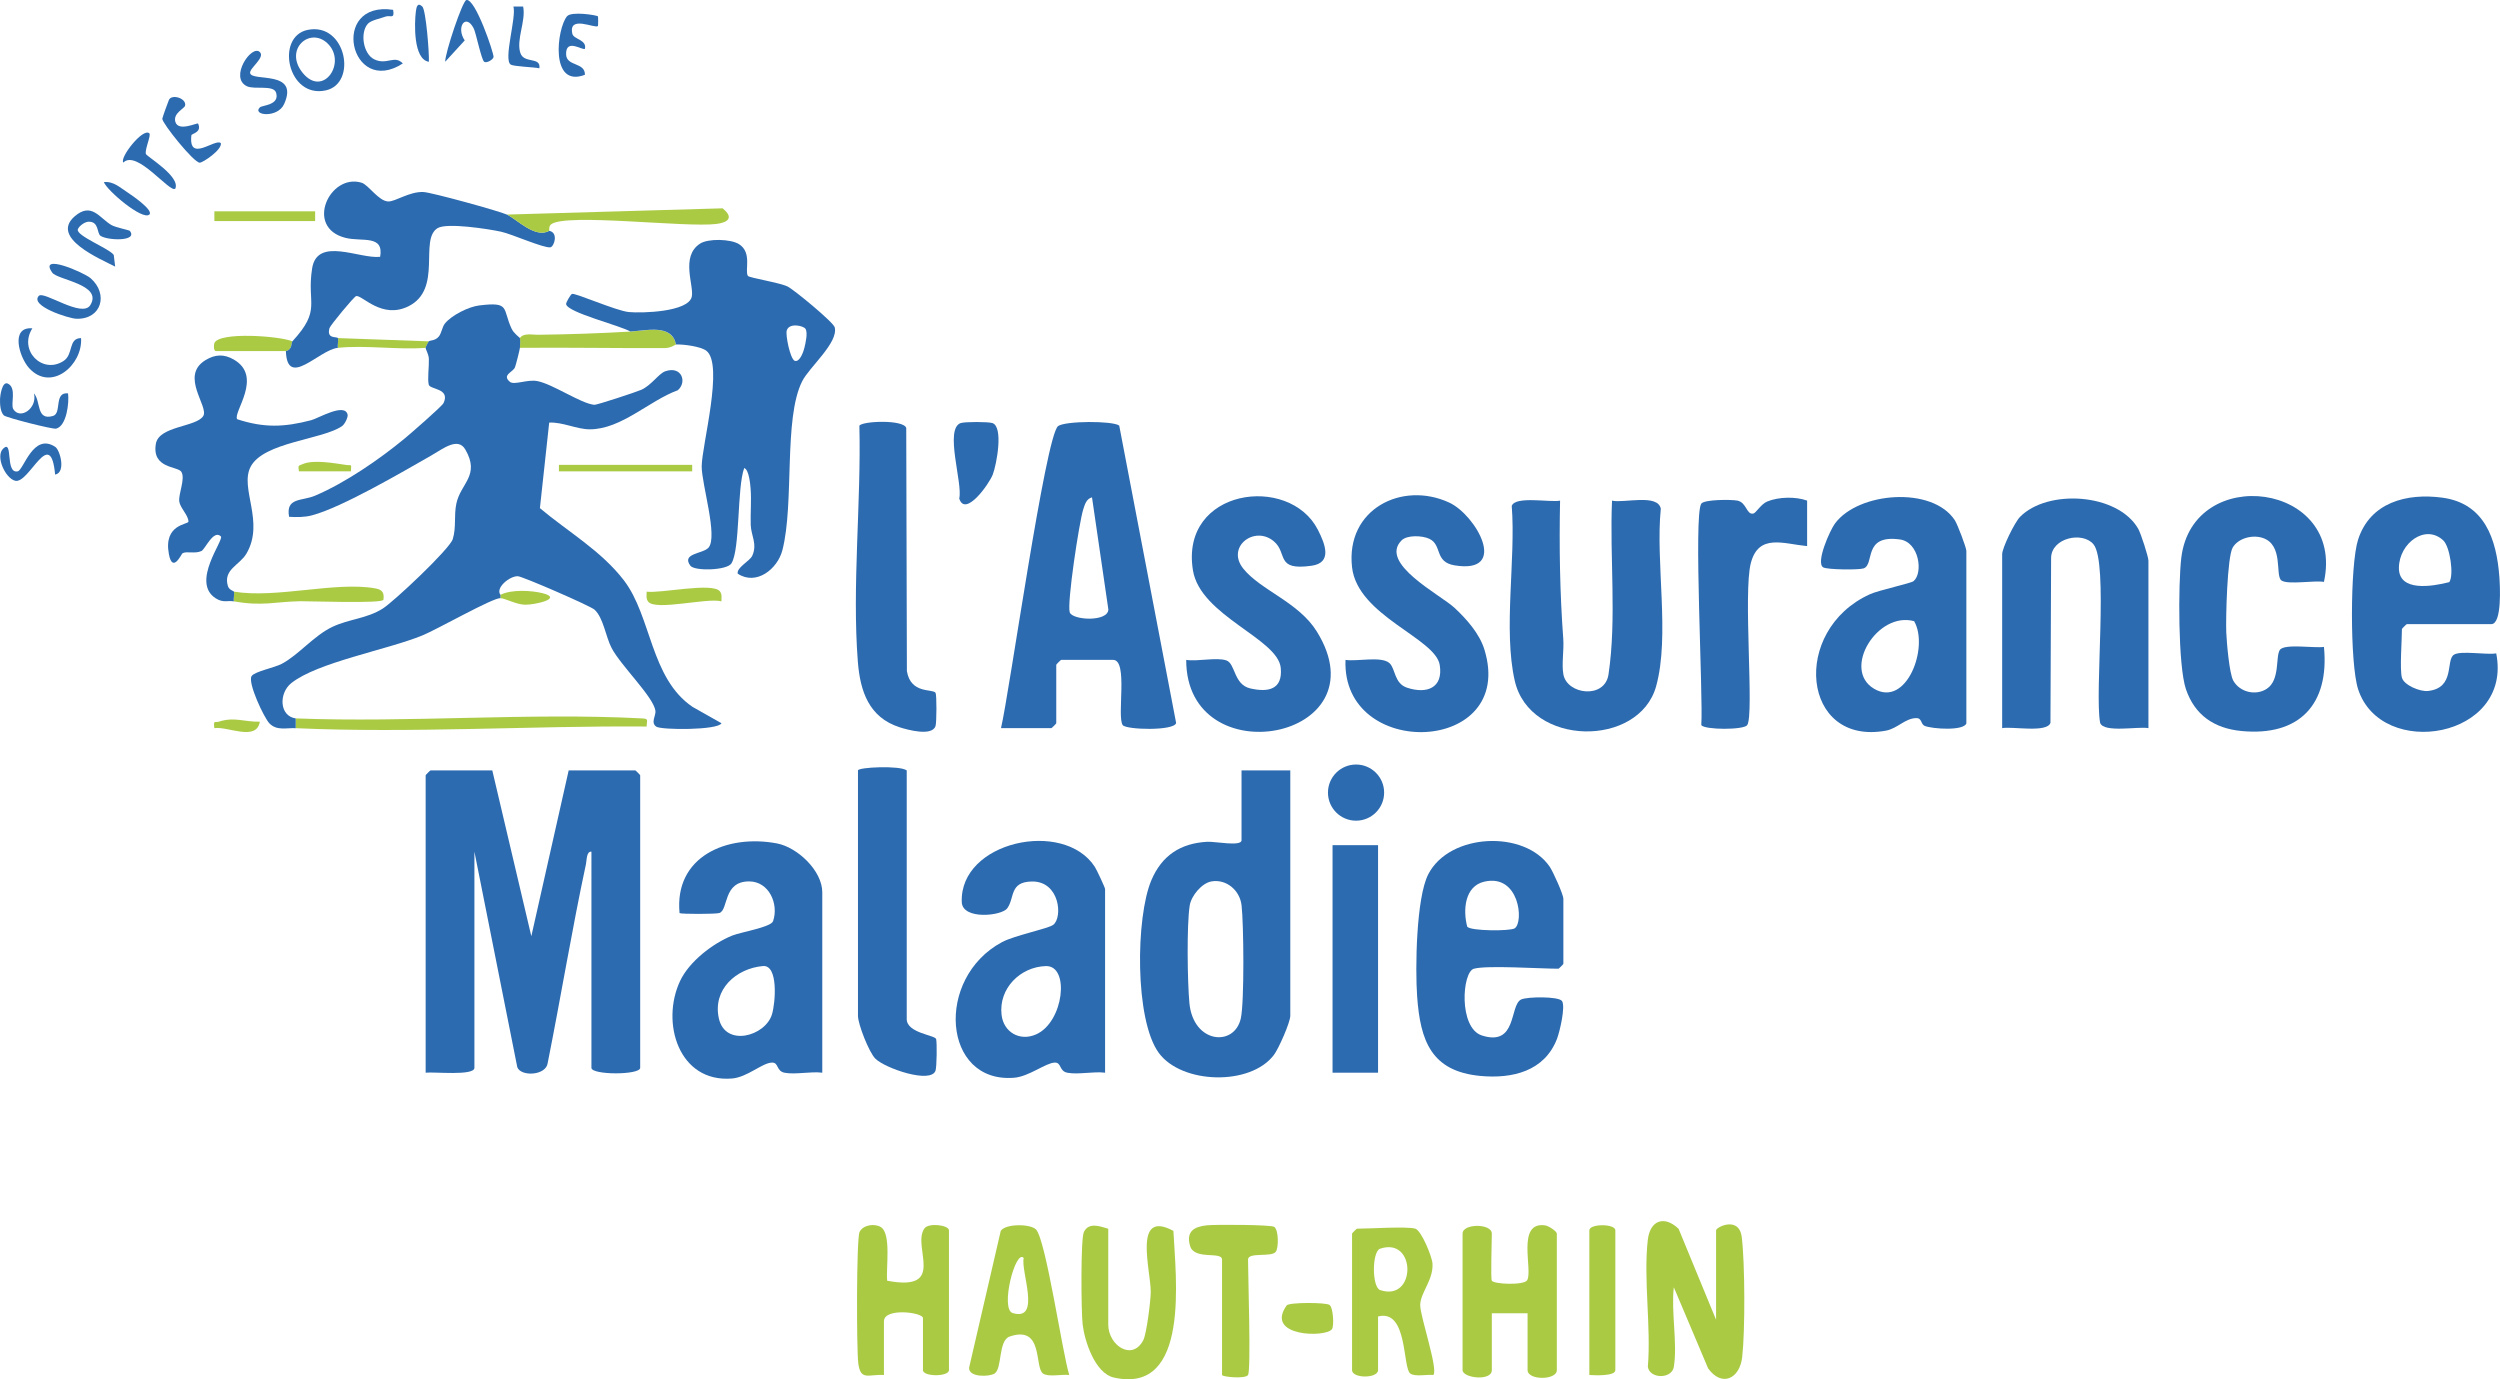 <svg xmlns="http://www.w3.org/2000/svg" id="Calque_2" data-name="Calque 2" viewBox="0 0 769.11 424.33"><defs><style>      .cls-1 {        fill: #2d6bb0;      }      .cls-2 {        fill: #aaca44;      }    </style></defs><g id="Calque_1-2" data-name="Calque 1"><g><path class="cls-2" d="M514.95,420.51c-.64,3.8-7.4,3.74-8,0,1.03-12.4-1.38-26.9-.02-39.02.69-6.14,5.12-7.65,9.48-3.45l11.53,27.97v-27.5c0-.98,7.08-4.54,7.9,2.08.99,8.03,1.06,28.91.13,36.95-.77,6.65-6.28,9.28-10.48,3.43l-10.55-24.95c-.88,7.43,1.19,17.42,0,24.5Z"></path><path class="cls-2" d="M458.95,394.01c.69,1.08,9.85,1.46,10.86-.14,1.87-2.99-3.46-18.26,5.59-16.88,1.08.16,3.55,1.84,3.55,2.52v42c0,3.17-9,3.17-9,0v-17.5h-11v17.5c0,3.51-9,2.45-9,0v-42c0-3.17,9-3.17,9,0,0,2.27-.39,13.89,0,14.5Z"></path><path class="cls-2" d="M271.95,423.01c-4.71-.3-7.19,1.92-7.9-3.58-.55-4.27-.6-38.39.39-40.43,1.06-2.17,4.57-2.68,6.52-1.51,3.34,2,1.54,12.85,1.98,16.52,18.55,3.51,7.5-10.46,11.44-16.07,1.33-1.89,7.56-1.02,7.56.56v43c0,2.09-8,2.1-8,0v-16c0-1.76-12-3.3-12,1v16.5Z"></path><path class="cls-2" d="M435.45,378.01c1.81.57,5.13,8.56,5.25,10.75.28,5.09-3.75,8.94-3.78,12.72-.03,3.51,5.64,19.91,4.03,21.53-1.92-.23-5.61.61-7.07-.44-2.45-1.75-.7-19.94-9.93-17.57v16.5c0,2.63-8,2.63-8,0v-42c0-.11,1.39-1.5,1.5-1.5,3.74,0,15.58-.77,18,0ZM424.59,384.15c-2.56.86-2.54,11.88,0,12.73,11.18,3.76,11.19-16.49,0-12.73Z"></path><path class="cls-2" d="M340.95,378.01v29.5c0,6.38,7.38,11.34,10.78,4.78,1.02-1.97,2.27-12.15,2.29-14.77.05-6.64-5.65-25.64,6.97-18.85.65,13.74,5.37,50.5-18.33,45.12-5.78-1.31-8.99-11.17-9.6-16.39-.44-3.78-.64-26.26.39-28.39,1.51-3.1,4.94-1.74,7.5-1Z"></path><path class="cls-2" d="M318.72,378.24c3.04,3.11,8.13,38.13,10.23,44.77-2.14-.29-6.42.71-8.06-.44-2.74-1.92.26-15.01-10.28-11.39-3.55,1.22-2.24,9.8-4.62,11.37-1.61,1.05-8.07,1.25-7.85-1.8l9.73-42.07c1.43-2.26,9.11-2.22,10.85-.44ZM314.94,387.02c-2.49-2.99-7.36,15.76-3.38,16.94,8.91,2.65,2.38-12.94,3.38-16.94Z"></path><path class="cls-2" d="M383.95,423.01c-.84,1.3-8,.57-8,0v-35.5c0-2.66-8.52.27-9.83-4.21s1.29-5.97,5.27-6.35c2.6-.25,19.61-.21,20.62.49,1.37.96,1.38,6.36.5,7.63-1.29,1.84-8.56.02-8.56,2.43,0,4.82.96,34.01,0,35.5Z"></path><path class="cls-2" d="M488.95,423.01v-44.5c0-2.09,8-2.1,8,0v43c0,1.93-6.38,1.59-8,1.5Z"></path><path class="cls-2" d="M90.95,221.01c35.11,1.36,71.57-1.82,106.53,0,2.27.12,1.45.53,1.47,2.5-35.56-.28-72.55,2.12-108.01.51v-3Z"></path><path class="cls-2" d="M207.95,106.01c-.19,0-1.55,1.06-3.38,1.07-14.87.08-29.76-.21-44.62-.07.07-.67.15-2.62,0-3,1.04-1.66,3.79-1,5.49-1.02,9.7-.12,19.15-.45,28.51-.98,4.78-.27,12.84-2.4,14,4Z"></path><path class="cls-2" d="M71.95,182.01c13.07,2.18,31.25-3.19,43.5-1,2.18.39,2.81,1.32,2.51,3.49-.18,1.27-22.9.42-25.55.46-7.85.15-11.66,1.62-20.46.04-.18-.84.26-2.42,0-3Z"></path><path class="cls-1" d="M94.68,9.19c11.78-2.38,15.37,16.48,5.54,18.62-11.78,2.57-15.58-16.59-5.54-18.62ZM100.69,13.28c-5.41-5.07-13.39,1.91-7.6,9.1,6.34,7.87,13.81-3.28,7.6-9.1Z"></path><path class="cls-1" d="M39.94,71.03c2.62,3.33-6.96,2.99-9.04,1.5-1.12-.8-.42-4.4-3.63-4.32-1.25.03-2.96,1.36-3.32,2.32-.73,1.96,9.8,5.96,11.05,7.92l.43,3.57c-4.5-2.32-20.14-8.84-12.45-15.47,5.18-4.47,7.61.5,11.26,2.66,1.32.78,5.52,1.58,5.7,1.81Z"></path><path class="cls-2" d="M409.8,408.87c-1.67,2.69-20.91,2.46-13.96-7.27.69-.97,12.01-.96,13.17-.15s1.44,6.38.79,7.42Z"></path><path class="cls-1" d="M11.95,91.02c1.54-1.63,13.32,6.95,15.84,2.84,3.92-6.37-10.11-7.72-11.71-9.98-4.4-6.19,9.75-.06,11.79,1.71,5.54,4.81,3.43,12.72-4.39,12.47-2.33-.07-14.46-3.95-11.53-7.05Z"></path><path class="cls-1" d="M4.09,125.87c2.11,3.41,7.5-.29,6.35-4.85,2.19,2.39.62,8.5,5.88,6.94,2.76-.82.19-7.44,4.62-6.94.37,2.78-.41,10.06-3.68,10.85-1.05.26-15.37-3.39-16.08-4.08C.07,126.7-.04,124.21.01,122.66c.02-.65.57-5.52,2.42-4.64,2.79,1.33.75,6.37,1.66,7.84Z"></path><path class="cls-1" d="M60.94,38.02c1.29,2.74-2,3.07-2.06,3.6-.97,8.61,7.29.87,9.06,2.4.47,2-5.48,6.02-6.49,6.03-1.84.01-11.54-12.1-11.52-13.51,0-.31,1.8-5.3,2.04-5.81.89-1.91,5.49-.47,4.97,1.77-.21.92-3.77,2.33-2.99,4.99.92,3.15,6.7.19,6.99.53Z"></path><path class="cls-1" d="M148.96,19.01c-.89-.66-2.5-8.84-3.23-10.28-2.43-4.78-5.53-.38-2.76,3.7l-6.01,6.57c-.07-2.64,5.31-18.72,6.51-18.99,2.77-.64,8.5,16.44,8.37,17.52-.1.81-2.15,2-2.87,1.48Z"></path><path class="cls-2" d="M89.95,105.01c-.4.43.08,2.52-2,3h-21.49c-.87.02-.67-2.11-.5-2.49,1.55-3.53,20.19-2.15,23.99-.51Z"></path><path class="cls-1" d="M183.95,5.02c.1.11.09,2.88,0,2.99-.85.88-9.18-3.52-7.87,2.38.39,1.74,4.52,1.81,3.87,4.62-.68.62-5.9-3.36-5.79,1.69.08,3.83,5.87,2.35,5.79,6.31-10.89,4.19-8.62-14.3-5.51-18,1.36-1.62,9.18-.34,9.52.02Z"></path><path class="cls-1" d="M9.95,101.02c-4.32,6.79,3.09,14.22,9.57,10.05,3.19-2.05,1.38-7.02,5.42-7.06.55,8.29-9.2,16.72-16,9.22-3.03-3.35-5.84-12.81,1.01-12.22Z"></path><path class="cls-1" d="M79.94,16.02c1.73,1.7-3.31,5-2.99,6.48.6,2.73,15.19-1.06,10.47,9.49-2,4.47-9.96,3.52-7.47,1.04.67-.67,6.17-.65,4.99-4.5-.77-2.52-6.64-.87-9-2.01-5.51-2.65,1.48-12.98,4-10.5Z"></path><path class="cls-1" d="M120.94,3.02c.55,3.03-.89,1.54-2.35,2.09s-4.39,1.11-5.38,2.16c-2.5,2.67-1.54,9.35,1.98,11.01,3.88,1.83,6.14-1.47,8.74,1.24C107.66,30.05,101.27.11,120.94,3.02Z"></path><path class="cls-2" d="M221.94,185.01c-4.22-1.23-20.38,3.04-22.55.06-.71-.98-.44-1.98-.44-3.05,4.16.61,20.42-2.99,22.55-.06.71.98.43,1.98.44,3.05Z"></path><rect class="cls-2" x="65.95" y="65.01" width="31" height="3"></rect><path class="cls-1" d="M16.96,146.01c-1.42-15.32-7.99,3.01-12.31,1.89-3.04-.79-6.12-7.52-3.68-9.88,3.19-3.08.5,7.81,4.47,6.99,1.84-.38,4.74-12.04,11.56-7.53,1.47.97,3.37,7.87-.03,8.53Z"></path><rect class="cls-2" x="171.95" y="143.01" width="41" height="2"></rect><path class="cls-1" d="M45.94,41.02c.62.58-1.38,4.74-1.07,6.31.15.77,10.67,6.89,9.07,10.68-1.49,1.69-11.86-12.18-15.99-8-1.28-1.44,6.04-10.8,7.99-8.99Z"></path><path class="cls-1" d="M160.94,2.01c.93,4.39-2.24,10.27-.83,14.34,1.15,3.32,6.35,1,5.83,4.66-1.77-.39-7.85-.53-8.82-1.15-2.33-1.48,1.81-14.59.83-17.85h2.99Z"></path><path class="cls-2" d="M131.95,105.01c-.2.17-1.01,1.78-1,2-8.66.66-18.51-.89-27,0-.17-.77.25-2.65,0-3l28,1Z"></path><path class="cls-1" d="M129.93,2.02c1.11,1.06,2.16,14.4,2.01,16.99-4.84-.74-4.46-11.92-4-15.51.18-1.39.52-2.88,1.99-1.48Z"></path><path class="cls-2" d="M153.95,183.01c3.27-1.74,9.63-1.38,13.05-.5,6.38,1.64-2.62,3.6-5.49,3.53-2.67-.07-5.98-1.9-7.56-2.03v-1Z"></path><path class="cls-1" d="M45.94,66.01c-2.09,1.89-13-7.36-13.99-9.98,2.95-.36,5.07,1.75,7.31,3.18.97.62,8.15,5.49,6.68,6.81Z"></path><path class="cls-2" d="M79.94,222.02c-1.02,6.18-9.95,1.35-14,1.99-.31-2.64.08-1.57,1.47-2.02,4.73-1.52,7.8.15,12.53.03Z"></path><path class="cls-2" d="M91.95,145.01c-.26-2.01-.19-1.64,1.24-2.26,3.24-1.39,9.53-.27,13.26.28,1.76.26,1.67-.52,1.5,1.98h-16Z"></path><g><path class="cls-1" d="M159.95,104.01c.15.38.07,2.33,0,3-.08.7-1.23,5.27-1.52,5.99-.6,1.52-4.19,2.35-1.49,4.53,1.43.95,5.27-.84,8.26-.31,4.8.86,13.5,6.95,17.65,7.32.76.07,13.1-4,14.49-4.64,3.14-1.45,5.33-4.99,7.33-5.68,5.09-1.76,6.78,3.38,3.84,5.84-8.77,3.2-17.34,12-27.05,12.02-4.05,0-8.34-2.27-12.5-2.07l-2.86,26.32c8.64,7.26,18.85,13.11,25.84,22.21,8.51,11.08,8.11,30.06,21.09,38.91l8.93,5.05c-1.05,2.18-18.48,2.11-20.04,1.06-1.86-1.24-.06-3.43-.28-4.91-.65-4.32-10.61-13.81-13.49-19.31-1.79-3.41-2.51-9.27-5.23-11.77-1.25-1.16-22.18-10.25-23.62-10.3-2.5-.08-7,3.61-5.33,5.75v1c-2.3-.18-19.42,9.59-24.03,11.47-10.92,4.46-32.29,8.25-40.33,14.67-3.85,3.07-3.73,10.11,1.36,10.86v3c-2.9-.13-5.78.85-8.06-1.45-1.65-1.67-6.77-12.53-5.51-14.56.88-1.42,6.95-2.56,9.27-3.78,5.19-2.73,9.88-8.68,15.61-11.39,5.07-2.4,10.52-2.51,15.42-5.58,3.4-2.12,20.65-18.35,21.59-21.41,1.12-3.64.32-7.17,1.1-10.9,1.34-6.34,7.39-8.63,2.77-16.65-2.29-3.97-6.9-.21-10.55,1.87-8.69,4.95-27.41,15.95-36.63,18.37-2.37.62-4.63.58-7.04.46-1.1-6.03,3.91-4.77,7.99-6.51,9.22-3.91,19.74-11.13,27.48-17.52,1.79-1.48,11.59-9.98,12.05-10.98,2.13-4.6-4.18-4.08-4.56-5.66-.43-1.79.12-5.58.04-7.89-.04-1.44-.99-2.89-1-3.45,0-.22.8-1.83,1-2,.37-.32,1.92-.12,3.03-1.43.9-1.05,1.02-2.97,1.95-4.09,2.05-2.49,7.22-5.1,10.49-5.5,9.61-1.18,7.09.88,9.96,7.11.7,1.52,2.49,2.73,2.56,2.91Z"></path><path class="cls-1" d="M71.95,185.01c-1.93-.35-3.25.54-5.57-.93-7.79-4.95,2.66-18.01,1.56-19.07-2.28-2.19-4.82,3.97-5.97,4.51-1.98.94-4.54-.04-5.83.69-.3.17-3.05,6.32-4.18.28-1.75-9.33,6.03-9.09,6.02-10.03-.03-1.97-2.57-4.21-2.83-6.18-.31-2.33,1.95-7.03.64-9.13-1.1-1.76-9.14-.94-7.84-8.61.93-5.52,12.4-5.12,14.57-8.54,1.84-2.89-7.33-12.36.72-17.22,2.96-1.79,5.65-1.89,8.63-.2,9.26,5.27-.33,16.35,1.1,18.39,8.27,2.71,14.49,2.47,22.77.3,2.18-.57,10.32-5.47,11.2-1.72.19.79-.86,2.93-1.68,3.51-5.94,4.22-24.21,4.89-28.17,12.56-3.43,6.62,4.45,16.97-1.29,26.72-2.08,3.54-7.24,4.87-5.68,9.97.36,1.17,1.76,1.52,1.83,1.67.26.58-.18,2.16,0,3Z"></path><path class="cls-1" d="M155.95,66.01c2.93,1.33,8.69,7.46,13,5,2.94.53,1.53,4.88.37,5.07-2.01.33-11.86-4.08-15.14-4.79-3.89-.85-16.69-2.84-19.55-1.11-5.78,3.51,1.66,18.76-8.96,24.04-8.22,4.08-14.2-3.47-16.09-3.14-.63.11-7.98,9.01-8.22,9.87-.94,3.44,2.2,2.51,2.59,3.06.25.35-.17,2.23,0,3-5.83.61-15.61,12.68-16,1,2.08-.48,1.6-2.57,2-3,9.07-9.85,4.34-11.38,6.07-22.43,1.55-9.9,14.63-2.85,20.93-3.57,1.21-6.88-5.57-4.56-10.66-5.83-12.67-3.16-4.87-19.96,4.95-16.97,2.11.64,5.25,5.69,8.2,5.77,2.23.06,6.54-3.12,10.87-2.9,2.51.13,23.1,5.79,25.64,6.94Z"></path><path class="cls-2" d="M155.95,66.01l66.35-1.92c3.61,2.91,1.62,4.37-1.93,4.81-9.41,1.17-45.97-3.38-50.77.07-.89.64-.56,1.98-.65,2.04-4.31,2.46-10.07-3.67-13-5Z"></path><path class="cls-1" d="M193.95,102.01c-2.89-1.8-19.59-5.9-19.79-8.48-.04-.47,1.3-2.79,1.78-3.1.77-.5,13.55,5.19,17.52,5.57s18.24,0,19.35-4.68c.8-3.39-3.57-12.41,2.57-16.38,2.47-1.6,9.39-1.45,11.97.17,4.12,2.6,1.69,8.09,2.73,9.77.36.58,9.79,2.06,12.23,3.27,1.99.99,14.12,11,14.49,12.56,1.15,4.76-7.8,12.17-10.03,16.61-5.76,11.47-2.35,37.44-6.07,51.93-1.5,5.85-8.1,11.01-13.75,7.23-.39-1.9,3.72-3.86,4.47-5.5,1.64-3.58-.37-6.28-.47-9.5-.11-3.64.25-7.35-.02-10.98-.1-1.34-.49-6.05-1.98-6.51-2.23,5.97-1.22,25.01-3.93,29.33-1.38,2.2-11.37,2.43-12.63.72-2.86-3.87,3.86-3.62,5.57-5.55,2.97-3.37-2.11-19.52-2.09-25.01.02-6.39,6.9-31.41,1.42-35.58-1.73-1.32-6.99-2.01-9.34-1.92-1.16-6.4-9.22-4.27-14-4ZM247.8,101.16c-.61-.96-5.02-1.95-5.76.5-.42,1.38,1.02,8.65,2.43,9.34,1.65.56,2.77-3.07,2.99-3.96.37-1.52,1.11-4.67.34-5.88Z"></path></g><g><path class="cls-1" d="M151.45,237.01l12.01,51.01,11.49-51.01h20.5c.11,0,1.5,1.39,1.5,1.5v90c0,2.26-15,2.26-15,0v-66.5c-1.55-.16-1.43,2.65-1.68,3.82-4.35,20.29-7.71,40.86-11.78,61.22-.5,3.87-8.23,4.24-9.35,1.27l-13.19-66.31v66.5c0,2.56-12.56,1.17-15,1.5v-91.5c0-.11,1.39-1.5,1.5-1.5h19Z"></path><path class="cls-1" d="M396.95,237.01v75.5c0,1.97-3.54,10.03-5.01,11.99-7.21,9.66-28.39,9.03-35.43-.56-7.48-10.19-7.12-41.82-2.29-53.16,3.22-7.57,8.91-11.36,17.19-11.81,2.44-.13,10.54,1.54,10.54-.47v-21.5h15ZM372.69,271.16c-2.98.53-6.21,4.42-6.68,7.41-.95,6.05-.7,23.53-.1,29.98,1.16,12.51,13.84,13.63,15.82,4.75,1.11-4.99.9-29.09.23-34.8-.55-4.66-4.74-8.14-9.28-7.33Z"></path><path class="cls-1" d="M252.95,330.01c-3.54-.45-8.21.64-11.53.02-2.7-.5-1.76-3.2-3.95-3.13-3,.09-7.55,4.52-12.3,4.9-16.42,1.31-21.94-17.26-15.94-30.02,2.81-5.98,10.03-11.53,16.04-13.96,2.65-1.07,11.91-2.55,12.56-4.43,1.82-5.29-1.25-12.23-7.37-12.23-8.11,0-6.3,8.75-9.14,9.72-1.08.37-11.72.36-12.26.04-1.67-17.4,14.52-24.36,29.95-21.45,6.33,1.2,13.96,8.4,13.96,15.04v55.5ZM234.72,297.2c-8.22.73-15.54,7.18-13.57,16.1s14.28,5.52,16.34-1.23c1.08-3.53,2.02-15.29-2.78-14.87Z"></path><path class="cls-1" d="M339.95,330.01c-3.54-.45-8.21.64-11.53.02-2.7-.5-1.76-3.2-3.95-3.13-2.74.08-7.88,4.28-12.46,4.66-22.09,1.83-24.45-30.67-3.73-41.73,3.83-2.05,14.12-4.12,15.71-5.29,3.04-2.26,2.04-13.49-6.54-13.35-6.97.11-5.23,5-7.57,8.24-1.71,2.37-13.79,3.64-14-1.91-.7-18.68,31.37-25.59,40.93-10.85.57.88,3.16,6.4,3.16,6.84v56.5ZM321.75,297.21c-7.87.23-14.58,6.9-13.62,15.03.62,5.27,5.55,8.19,10.56,6.01,8.6-3.73,10.52-21.26,3.06-21.04Z"></path><path class="cls-1" d="M453.45,298.01c-3.68,1.03-4.76,18.24,2.45,20.55,10.89,3.49,8.45-9.27,12.04-11.06,1.79-.9,11.54-1.02,12.59.45,1.16,1.62-.7,9.48-1.52,11.62-3.87,10.05-13.8,12.34-23.54,11.44-15.2-1.41-18.53-10.85-19.5-24.5-.61-8.57-.3-30.29,3.43-37.55,6.53-12.7,29.65-13.73,37.39-2.27,1.01,1.5,4.17,8.48,4.17,9.83v20c0,.11-1.39,1.5-1.5,1.5-5.56,0-22.05-1.11-26,0ZM456.66,271.23c-6.05,1.38-6.64,8.68-5.28,13.85.95,1.37,13.31,1.42,14.63.5,2.84-1.98,1.41-16.81-9.35-14.35Z"></path><path class="cls-1" d="M278.95,237.01v76.5c0,4.33,8.76,4.93,9.05,6.16s.19,8.57-.19,9.7c-1.39,4.15-15.53-.7-18.52-3.69-1.97-1.97-5.34-10.62-5.34-13.16v-75.5c0-1,12.98-1.6,15,0Z"></path><rect class="cls-1" x="409.95" y="260.01" width="14" height="70"></rect><circle class="cls-1" cx="417.18" cy="243.84" r="8.64"></circle></g><g><path class="cls-1" d="M604.95,222.51c-.75,2.43-10.5,1.75-12.8.82-1.33-.54-.78-2.45-2.67-2.41-3.36.06-5.76,3.21-9.27,3.86-25.94,4.78-29.39-30.86-4.96-41.96,2.79-1.27,12.64-3.36,13.45-4.04,2.99-2.51,1.75-12-4.21-12.82-11.56-1.59-7.62,7.71-11.19,8.91-1.48.5-11.2.41-12.41-.33-2.36-1.44,2.08-11.39,3.62-13.47,7.19-9.76,29.99-11.56,36.88-1.02.83,1.27,3.55,8.43,3.55,9.45v53ZM588.87,191.1c-11.35-3.11-22.31,14.91-12.31,20.8s16.94-12.83,12.31-20.8Z"></path><path class="cls-1" d="M738.95,208.51c.62,2.24,5.52,4.35,8.04,4.06,8.37-.94,5.38-9.35,7.9-11.12,1.99-1.41,10.14.1,13.06-.45,5.16,26.16-35.41,32.95-42.5,11-2.52-7.81-2.51-38.17,0-45.98,3.69-11.47,14.94-14.39,25.9-12.92,13.04,1.74,16.7,12.75,17.57,24.43.18,2.41.87,14.48-2.48,14.48h-26c-.11,0-1.5,1.39-1.5,1.5,0,3.51-.71,12.44,0,15ZM751.69,166.28c-5.55-5.21-13.57.81-13.68,8.36s10.27,5.79,15.5,4.45c1.49-2.15.21-10.9-1.82-12.8Z"></path><path class="cls-1" d="M479.95,154.01c-.3,14.23-.06,28.42.98,42.52.26,3.47-.55,7.8.04,10.96,1.17,6.24,12.75,7.64,13.88-.02,2.56-17.24.32-36.01,1.08-53.45,3.6.85,14.13-2.22,15.01,2.5-1.68,16.43,2.85,39-1.43,54.57-5.21,18.96-38.85,18.71-43.5-1.64-3.59-15.73.36-37.38-.93-53.79,1.04-3.18,11.82-1.02,14.87-1.64Z"></path><path class="cls-1" d="M660.95,224.01c-3.05-.61-13.82,1.55-14.86-1.64-1.76-9.46,2.64-49.38-2.06-54.94-3.4-4.02-12.86-1.96-13.02,4.14l-.2,50.8c-1.04,3.19-11.81,1.03-14.86,1.64v-53.5c0-1.95,3.86-9.84,5.5-11.5,8.48-8.63,30.03-7.33,36.35,3.65.81,1.41,3.15,8.63,3.15,9.85v51.5Z"></path><path class="cls-1" d="M364.94,203.01c3.46.56,9.33-.87,12.34.16,2.82.97,2.22,7.44,7.37,8.62,5.64,1.29,9.98.27,9.37-6.29-.85-9.08-24.74-16.01-27.02-30.05-4.07-25.14,29.64-29.74,38.45-12.45,2.23,4.39,4.52,10.14-1.96,11.05-11.24,1.59-7.24-3.84-11.59-7.51-5.96-5.03-14.8,1.71-9.4,8.41s17.01,10.27,22.63,19.36c20.63,33.37-40.24,44.58-40.2,8.69Z"></path><path class="cls-1" d="M431.19,166.25c-7.09,7.07,11.93,16.69,16.28,20.74,3.67,3.42,7.68,7.91,9.19,12.81,9.99,32.4-43.97,34.26-42.72,3.21,3.48.57,11.03-1.24,13.52.99,1.87,1.68,1.42,6.25,5.42,7.57,6.08,2.01,11.16.07,10.05-6.98-1.31-8.31-25.29-15.1-26.98-30.08-2.02-17.85,15.36-26.62,29.89-19.9,8.27,3.82,18.57,22.08,1.67,19.32-6.31-1.03-3.74-6.28-7.8-8.18-2.17-1.02-6.81-1.21-8.52.49Z"></path><path class="cls-1" d="M714.95,179.02c-2.9-.54-11.11.95-13.07-.44-2.06-1.46.82-11.03-5.89-13.13-3.14-.98-7.41.13-9.11,3s-2.16,21.8-1.98,26.11c.13,3.09.94,12.66,2.16,14.84,1.97,3.52,6.87,4.74,10.29,2.51,4.17-2.71,2.65-9.92,4.03-11.96s10.79-.46,13.57-.94c1.74,17.66-7.55,27.6-25.38,25.88-8.3-.8-14.36-4.82-17.09-12.9-2.43-7.18-2.39-32.23-1.42-40.36,3.49-29.22,50.54-23.25,43.89,7.39Z"></path><path class="cls-1" d="M287.82,213.14c.37.57.35,9.13-.01,10.23-1.06,3.22-8.52,1.19-11.08.36-9.42-3.05-12.1-11.04-12.82-20.18-1.82-23.18,1.07-49.23.47-72.6,1.01-1.44,13.56-1.93,14.42.7l.2,74.8c1.17,7.16,7.95,5.36,8.81,6.69Z"></path><path class="cls-1" d="M555.95,154.01v14c-7.23-.69-14.9-3.97-17.31,5.19s1.07,46.72-1.12,49.88c-1.06,1.52-13.09,1.49-14.13,0,.64-8.71-2.44-64.62,0-68.13.92-1.32,9.2-1.3,11.07-.95,2.92.55,2.81,4.47,4.95,3.99.81-.18,2.34-2.92,4.3-3.72,3.49-1.42,8.69-1.55,12.24-.26Z"></path><path class="cls-1" d="M295.58,130.15c1.28-.43,8.42-.42,9.72,0,3.47,1.13,1.31,12.73.12,15.84-1.09,2.86-8.48,13.31-10.32,7.36,1.16-4.6-4.66-21.46.48-23.21Z"></path><path class="cls-1" d="M307.95,224.01c2.55-10.66,13.73-90.16,17.57-92.93,2.22-1.61,16.69-1.67,18.8-.16l17.51,91.51c-.6,2.49-15.42,2.1-16.44.64-1.85-2.65,1.75-20.06-2.94-20.06h-16c-.11,0-1.5,1.39-1.5,1.5v18c0,.11-1.39,1.5-1.5,1.5h-15.5ZM335.94,153.01c-1.75.44-2.24,2.29-2.71,3.78-1.23,3.9-5.03,28.9-4.13,31.59.81,2.45,11.77,3.04,11.88-.88l-5.03-34.48Z"></path></g></g></g></svg>